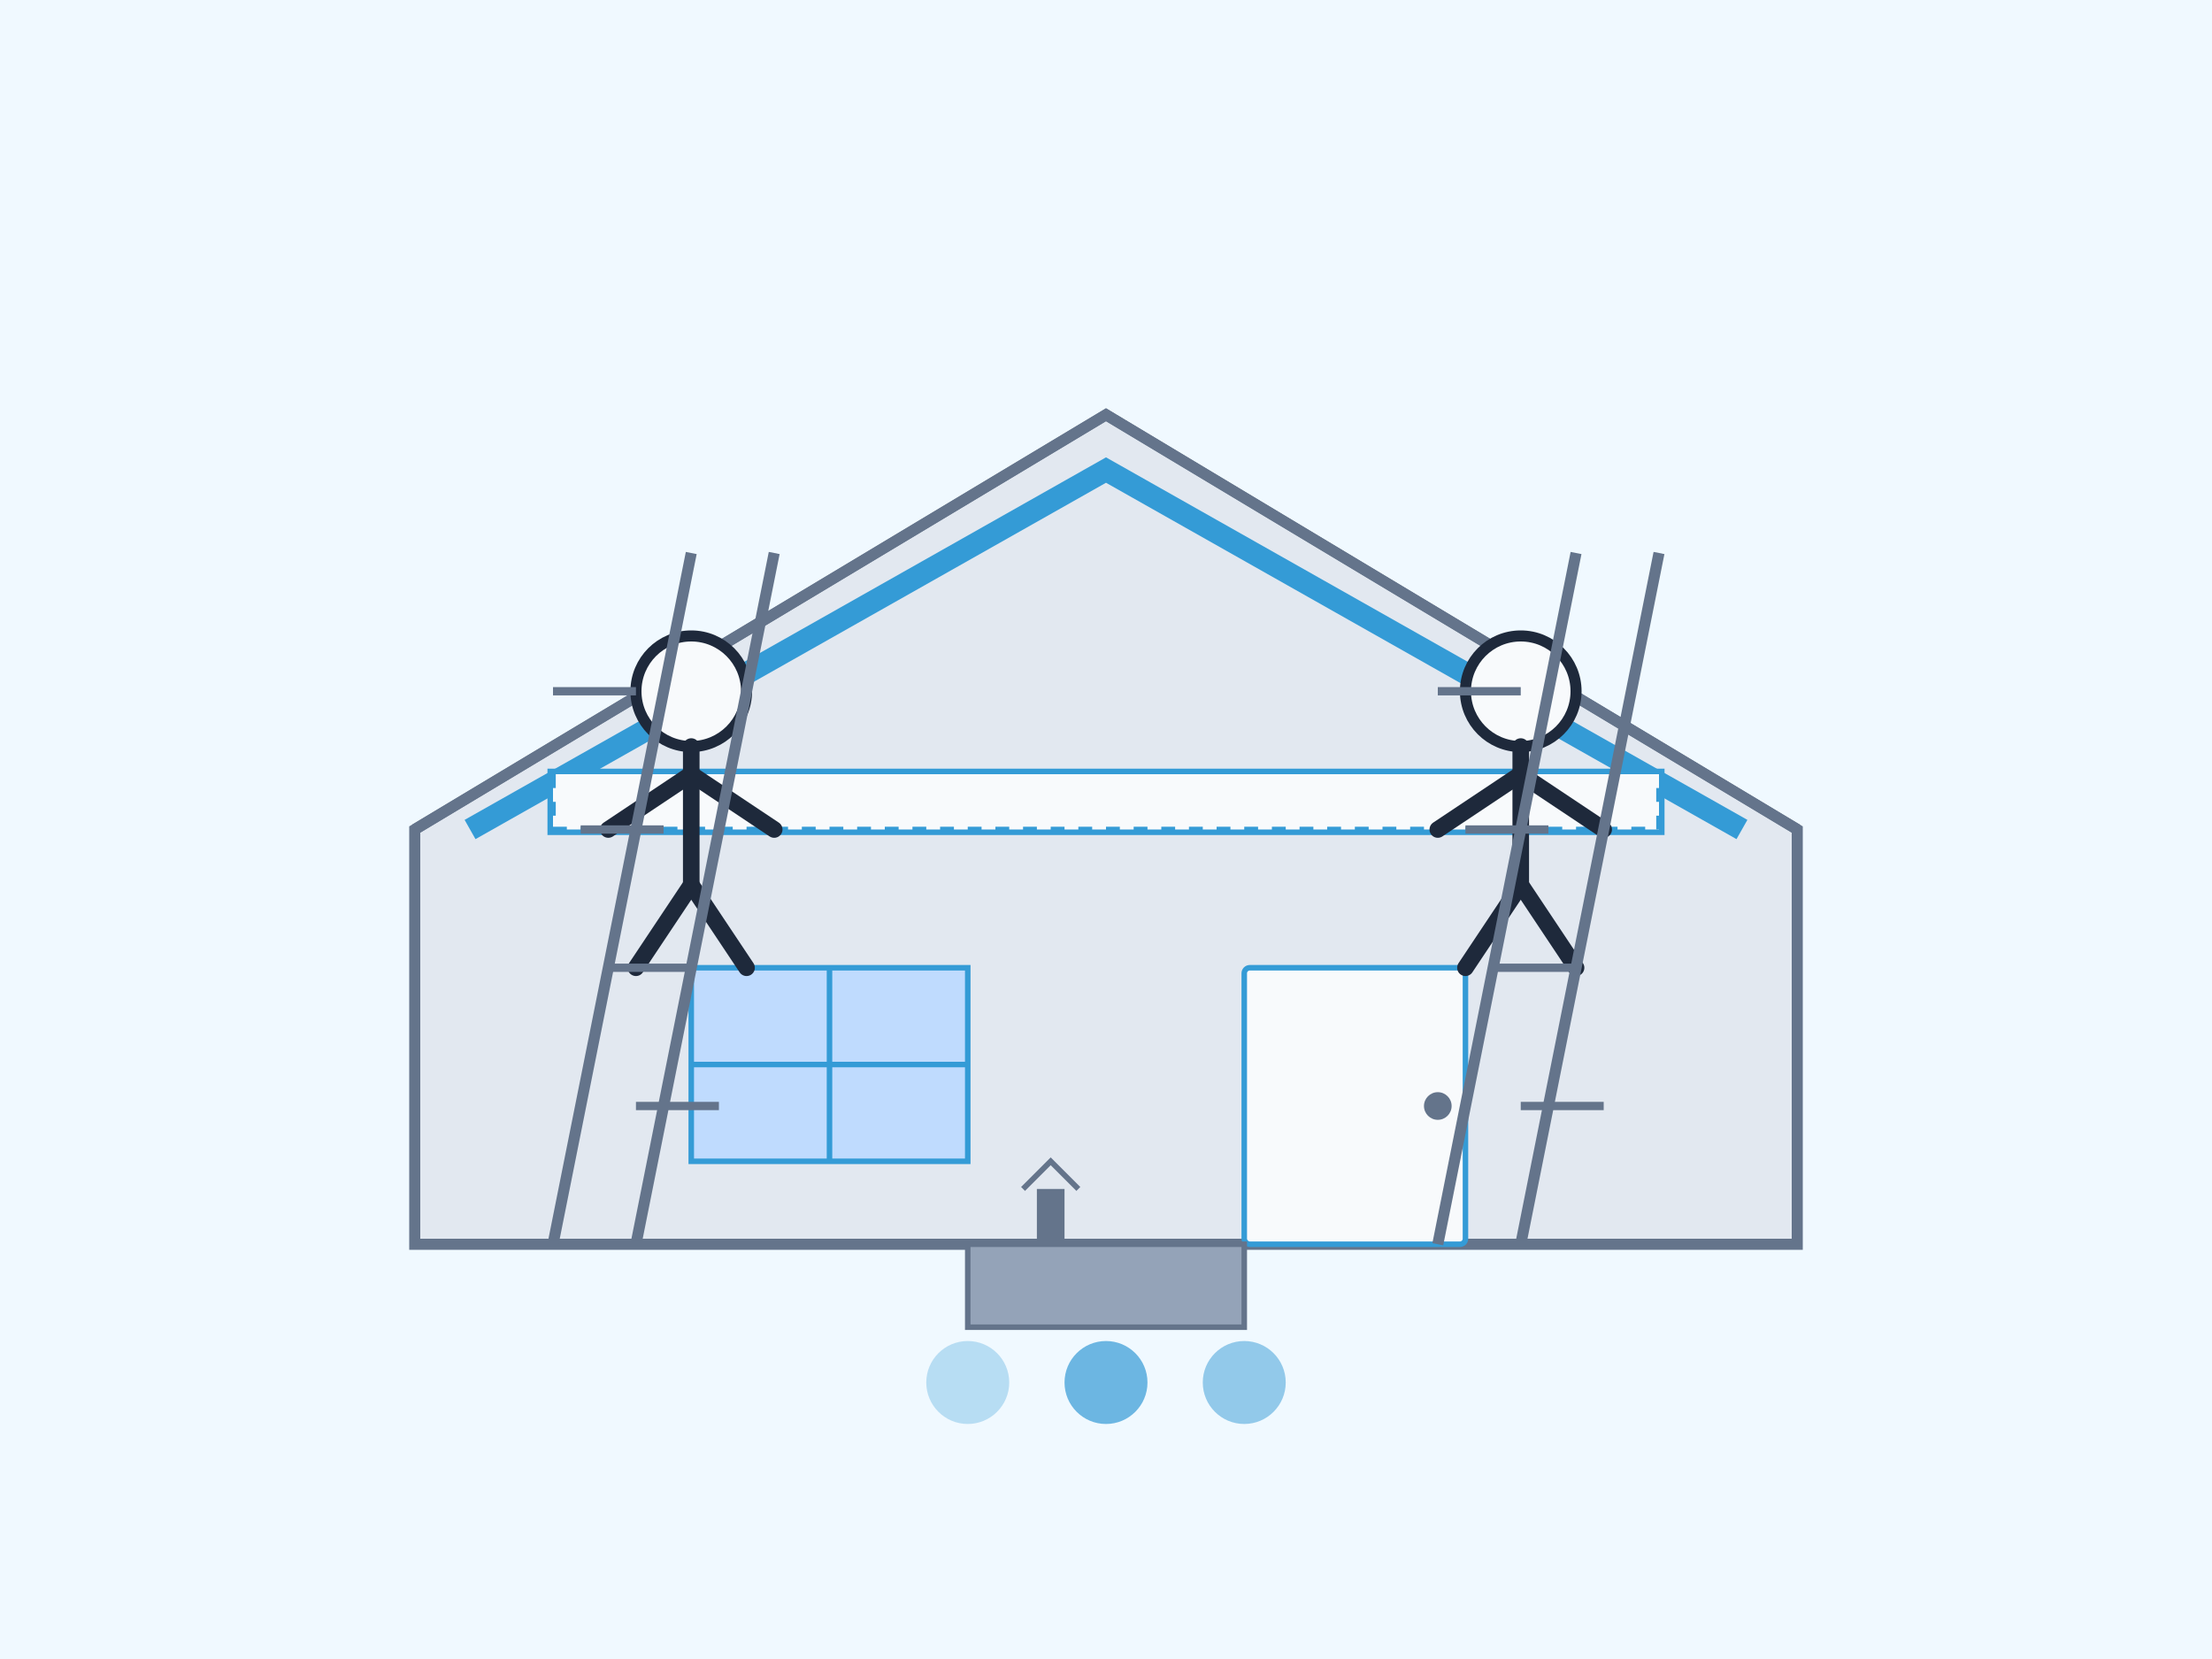 <svg xmlns="http://www.w3.org/2000/svg" viewBox="0 0 800 600" fill="none">
  <!-- Background -->
  <rect width="800" height="600" fill="#f0f9ff"/>
  
  <!-- House Outline -->
  <path d="M150 300 L400 150 L650 300 L650 450 L150 450 Z" fill="#e2e8f0" stroke="#64748b" stroke-width="4"/>
  
  <!-- Roof -->
  <path d="M150 300 L400 150 L650 300" fill="none" stroke="#64748b" stroke-width="4"/>
  
  <!-- Fascia and Soffit Area -->
  <path d="M170 300 L400 170 L630 300" fill="none" stroke="#349bd6" stroke-width="8"/>
  
  <!-- Fascia Board Being Installed -->
  <rect x="200" y="280" width="400" height="20" fill="#f8fafc" stroke="#349bd6" stroke-width="4"/>
  
  <!-- Soffit -->
  <path d="M200 280 L200 300 L600 300 L600 280" fill="#f8fafc" stroke="#349bd6" stroke-width="2" stroke-dasharray="5,5"/>
  
  <!-- Window -->
  <rect x="250" y="350" width="100" height="70" fill="#bfdbfe" stroke="#349bd6" stroke-width="2"/>
  <path d="M300 350 L300 420" stroke="#349bd6" stroke-width="2"/>
  <path d="M250 385 L350 385" stroke="#349bd6" stroke-width="2"/>
  
  <!-- Door -->
  <rect x="450" y="350" width="80" height="100" rx="2" fill="#f8fafc" stroke="#349bd6" stroke-width="2"/>
  <circle cx="520" cy="400" r="5" fill="#64748b"/> <!-- Door Handle -->
  
  <!-- Installer Figure 1 on Ladder -->
  <circle cx="250" cy="250" r="20" fill="#f8fafc" stroke="#1e293b" stroke-width="4"/> <!-- Head -->
  <path d="M250 270 L250 320" stroke="#1e293b" stroke-width="6" stroke-linecap="round"/> <!-- Body -->
  <path d="M250 280 L280 300" stroke="#1e293b" stroke-width="6" stroke-linecap="round"/> <!-- Right Arm -->
  <path d="M250 280 L220 300" stroke="#1e293b" stroke-width="6" stroke-linecap="round"/> <!-- Left Arm -->
  <path d="M250 320 L230 350" stroke="#1e293b" stroke-width="6" stroke-linecap="round"/> <!-- Left Leg -->
  <path d="M250 320 L270 350" stroke="#1e293b" stroke-width="6" stroke-linecap="round"/> <!-- Right Leg -->
  
  <!-- Installer Figure 2 on Ladder -->
  <circle cx="550" cy="250" r="20" fill="#f8fafc" stroke="#1e293b" stroke-width="4"/> <!-- Head -->
  <path d="M550 270 L550 320" stroke="#1e293b" stroke-width="6" stroke-linecap="round"/> <!-- Body -->
  <path d="M550 280 L580 300" stroke="#1e293b" stroke-width="6" stroke-linecap="round"/> <!-- Right Arm -->
  <path d="M550 280 L520 300" stroke="#1e293b" stroke-width="6" stroke-linecap="round"/> <!-- Left Arm -->
  <path d="M550 320 L530 350" stroke="#1e293b" stroke-width="6" stroke-linecap="round"/> <!-- Left Leg -->
  <path d="M550 320 L570 350" stroke="#1e293b" stroke-width="6" stroke-linecap="round"/> <!-- Right Leg -->
  
  <!-- Ladder 1 -->
  <path d="M200 450 L250 200" stroke="#64748b" stroke-width="4"/>
  <path d="M230 450 L280 200" stroke="#64748b" stroke-width="4"/>
  <path d="M200 250 L230 250" stroke="#64748b" stroke-width="3"/>
  <path d="M210 300 L240 300" stroke="#64748b" stroke-width="3"/>
  <path d="M220 350 L250 350" stroke="#64748b" stroke-width="3"/>
  <path d="M230 400 L260 400" stroke="#64748b" stroke-width="3"/>
  
  <!-- Ladder 2 -->
  <path d="M520 450 L570 200" stroke="#64748b" stroke-width="4"/>
  <path d="M550 450 L600 200" stroke="#64748b" stroke-width="4"/>
  <path d="M520 250 L550 250" stroke="#64748b" stroke-width="3"/>
  <path d="M530 300 L560 300" stroke="#64748b" stroke-width="3"/>
  <path d="M540 350 L570 350" stroke="#64748b" stroke-width="3"/>
  <path d="M550 400 L580 400" stroke="#64748b" stroke-width="3"/>
  
  <!-- Tools -->
  <rect x="350" y="450" width="100" height="30" fill="#94a3b8" stroke="#64748b" stroke-width="2"/> <!-- Toolbox -->
  <path d="M370 430 L380 420 L390 430" fill="none" stroke="#64748b" stroke-width="2"/> <!-- Drill -->
  <rect x="375" y="430" width="10" height="20" fill="#64748b"/> <!-- Drill Body -->
  
  <!-- Brand Color Accents -->
  <circle cx="400" cy="500" r="15" fill="#349bd6" opacity="0.7"/>
  <circle cx="450" cy="500" r="15" fill="#349bd6" opacity="0.5"/>
  <circle cx="350" cy="500" r="15" fill="#349bd6" opacity="0.3"/>
</svg> 